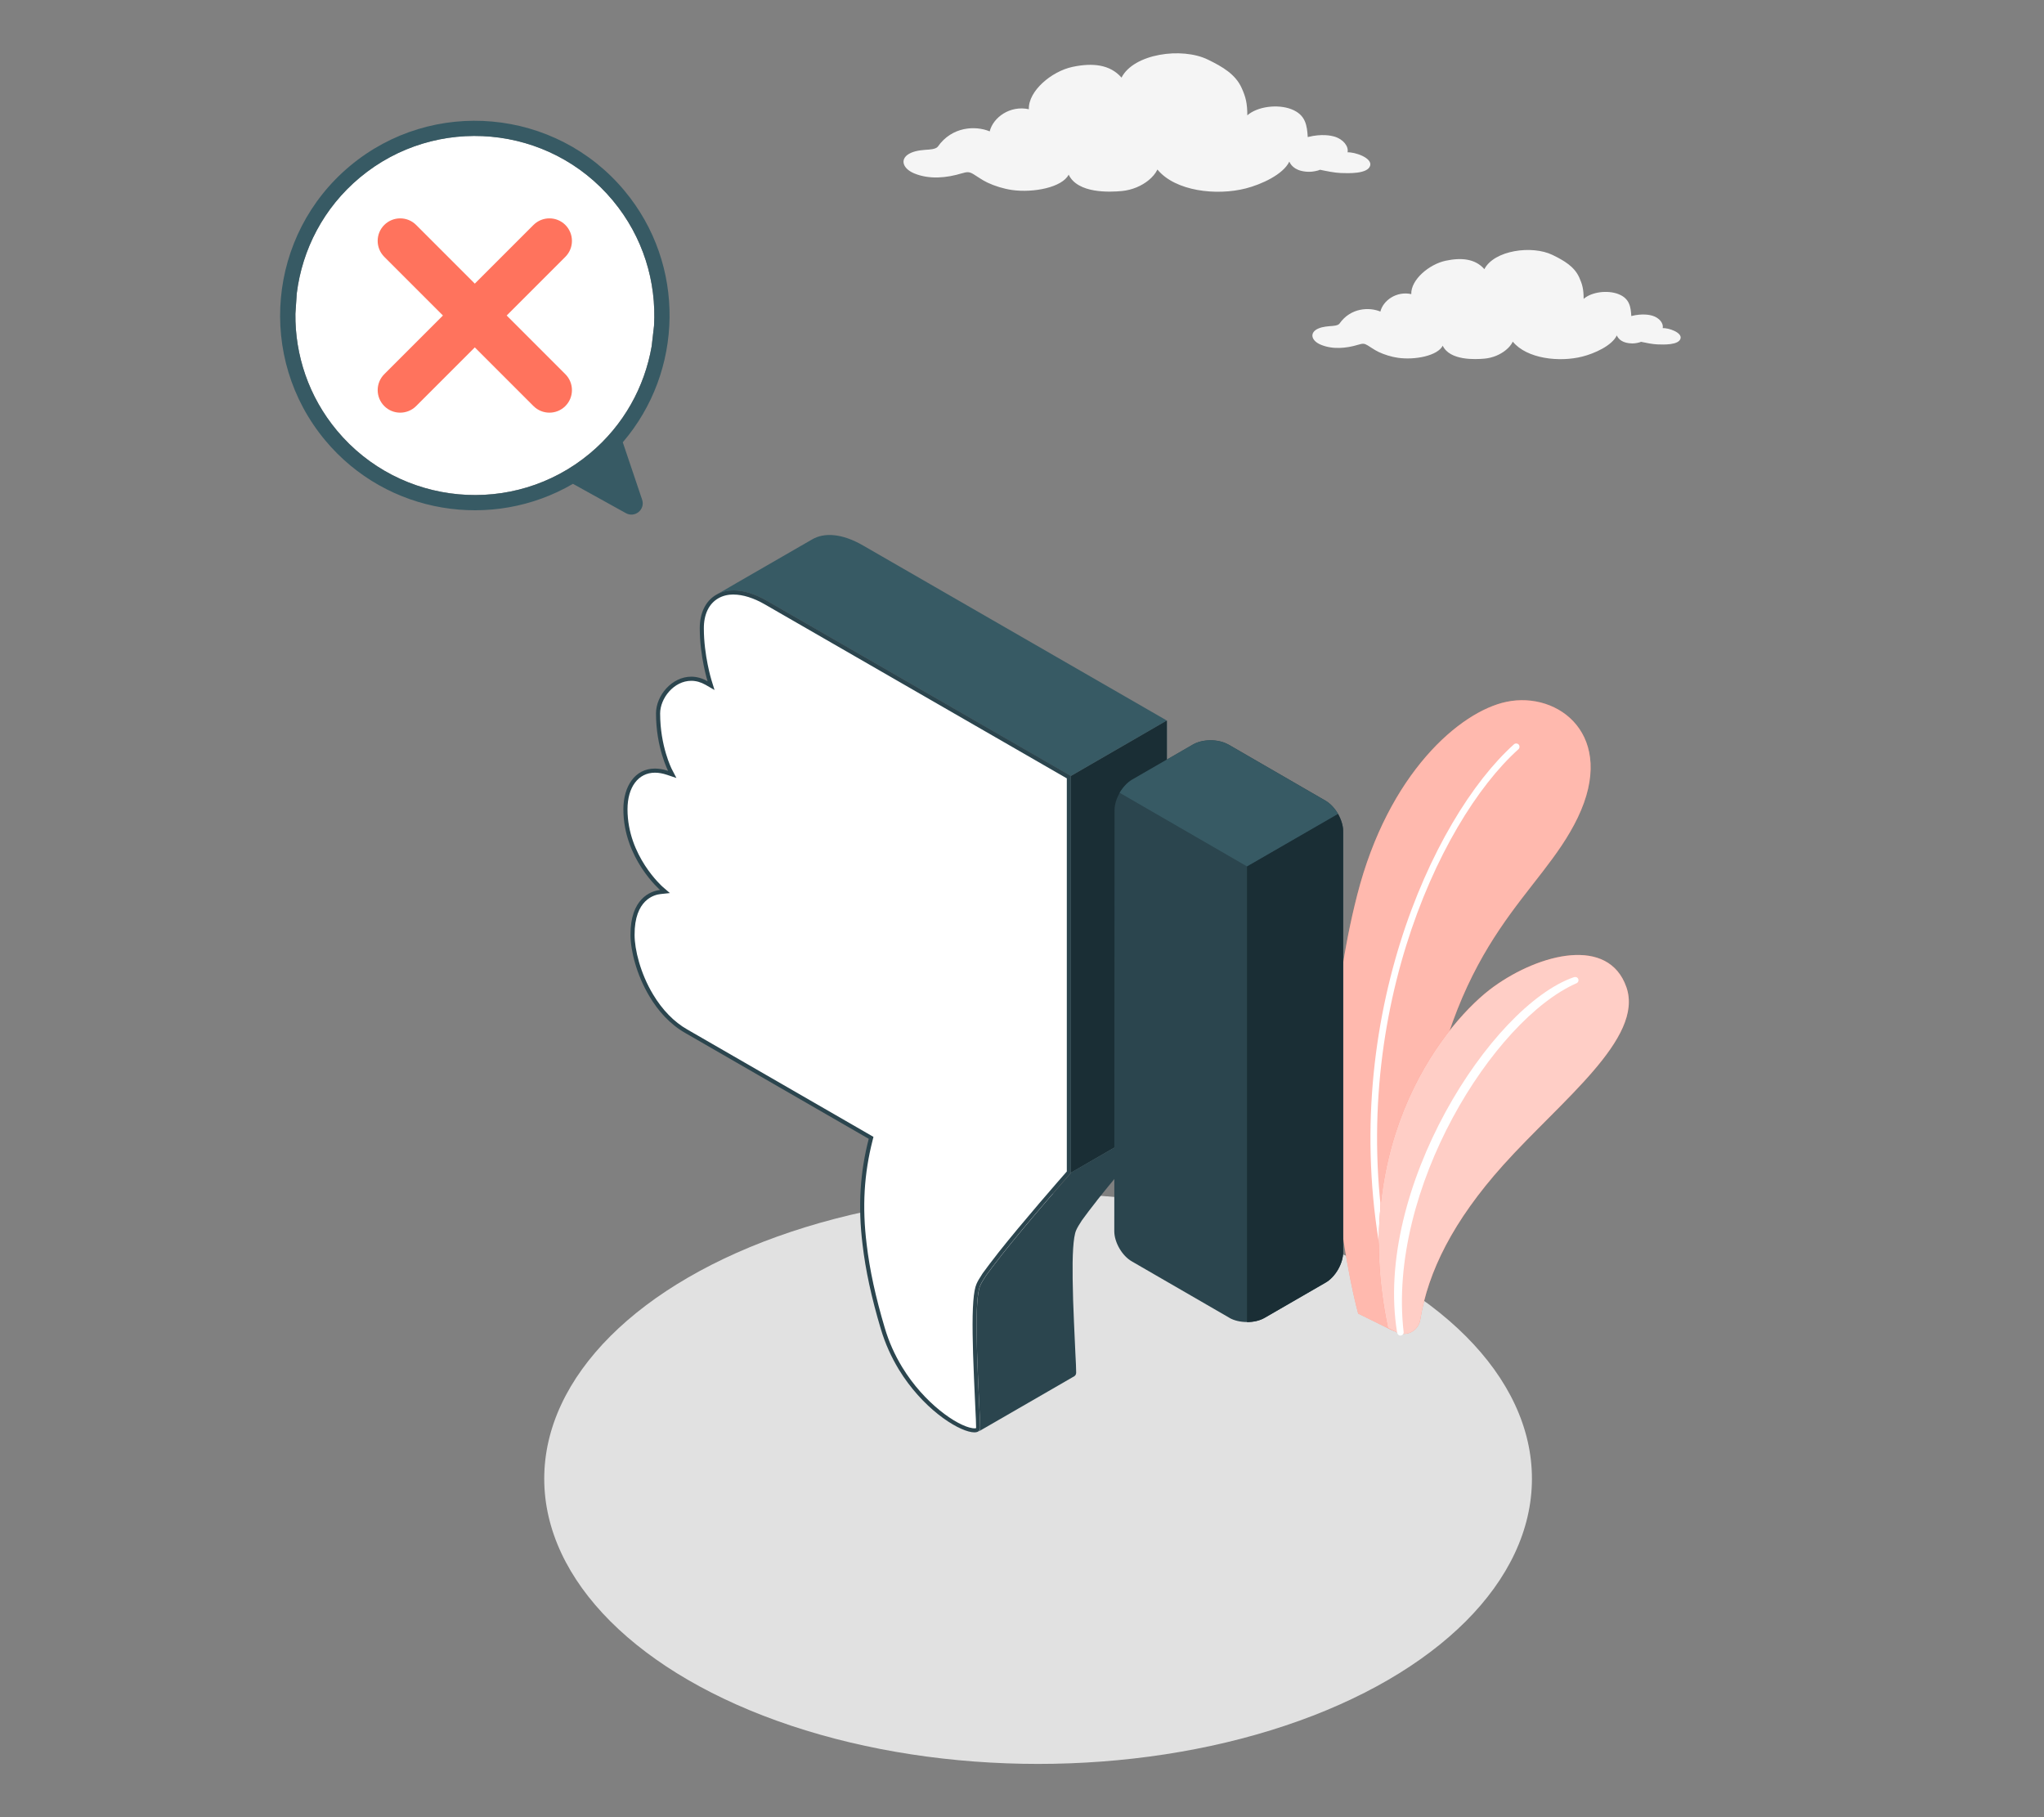 <?xml version="1.0" encoding="UTF-8"?>
<svg id="Layer_2" data-name="Layer 2" xmlns="http://www.w3.org/2000/svg" viewBox="0 0 540 480">
  <rect x="0" y="0" width="540" height="480" fill="#808080" stroke="none"/>
  <defs>
    <style>
      .cls-1 {
        fill: #ff735d;
      }

      .cls-1, .cls-2, .cls-3, .cls-4, .cls-5, .cls-6, .cls-7, .cls-8, .cls-9, .cls-10 {
        stroke-width: 0px;
      }

      .cls-2 {
        fill: #375a64;
      }

      .cls-3 {
        fill: #e1e1e1;
      }

      .cls-4 {
        fill: #2b454e;
      }

      .cls-5 {
        opacity: .5;
      }

      .cls-5, .cls-9, .cls-10 {
        fill: #fff;
      }

      .cls-6 {
        fill: #f5f5f5;
      }

      .cls-7 {
        fill: none;
      }

      .cls-8 {
        fill: #1a2e35;
      }

      .cls-10 {
        opacity: .65;
      }
    </style>
  </defs>
  <g id="Layer_2-2" data-name="Layer 2">
    <g>
      <rect class="cls-7" width="540" height="480"/>
      <g>
        <path id="Cloud" class="cls-6" d="m240.62,40.39c1.57-.71,3.44-.78,4.79-.88,1.55-.12,2.04-.43,2.34-.76,3.77-5.39,10-5.6,13.72-4.05.91-3.71,5.4-6.93,10.34-5.85-.17-4.82,5.99-10,11.52-11.18,5.3-1.13,9.93-.65,12.96,2.83,3.24-6.33,15.94-8.11,22.81-4.76,3.95,1.92,7.31,3.9,8.94,7.52,1.08,2.39,1.47,3.98,1.49,7.2,2.68-2.36,8.04-3,11.62-1.62,3.86,1.49,4.15,4.4,4.34,7.36,3.78-.95,6.31-.34,7.02-.13,2.43.72,3.83,2.63,3.5,4.17,1.92-.11,6.5,1.45,5.98,3.48-.59,2.28-5.82,2.05-7.78,1.98-1.62-.06-3.71-.49-5.47-.86-.53.26-1.95.55-2.84.54-3.33-.02-4.74-1.45-5.28-2.69-1.63,3.42-7.41,6.03-11.5,7.08-7.7,1.97-18.6.77-23.34-4.99-.5,1.04-1.33,2-2.29,2.79-1.88,1.55-4.42,2.63-7.12,2.89-3.16.3-11.65.7-14.04-4.33-1.69,3.34-9.25,4.87-15,4.05-2.15-.31-4.56-1.05-6.43-1.94-1.51-.72-2.37-1.42-3.7-2.22-1.13-.68-1.64-.67-3.15-.22-3.94,1.19-8.52,1.67-12.55-.01-3.21-1.35-3.88-4.04-.87-5.4Z"/>
        <path id="Cloud-2" data-name="Cloud" class="cls-6" d="m348.24,86.8c1.24-.56,2.71-.61,3.78-.7,1.22-.1,1.61-.34,1.84-.6,2.97-4.25,7.89-4.42,10.82-3.2.72-2.93,4.26-5.47,8.16-4.61-.13-3.8,4.72-7.89,9.09-8.82,4.18-.89,7.83-.52,10.22,2.23,2.56-4.99,12.57-6.4,18-3.76,3.12,1.52,5.76,3.08,7.06,5.93.85,1.89,1.16,3.14,1.17,5.68,2.11-1.86,6.34-2.37,9.17-1.27,3.04,1.18,3.27,3.47,3.42,5.8,2.98-.75,4.98-.27,5.54-.1,1.92.57,3.02,2.07,2.76,3.29,1.52-.08,5.13,1.14,4.71,2.74-.47,1.8-4.59,1.62-6.13,1.56-1.28-.05-2.93-.39-4.31-.68-.42.21-1.54.43-2.24.43-2.63-.02-3.74-1.14-4.16-2.12-1.28,2.7-5.85,4.76-9.07,5.58-6.07,1.55-14.67.61-18.41-3.93-.39.82-1.05,1.58-1.81,2.2-1.48,1.22-3.49,2.08-5.62,2.28-2.49.23-9.19.55-11.08-3.41-1.34,2.64-7.3,3.84-11.83,3.19-1.7-.24-3.6-.83-5.08-1.53-1.19-.57-1.87-1.12-2.92-1.75-.89-.54-1.3-.53-2.49-.17-3.11.94-6.72,1.32-9.9-.01-2.53-1.06-3.06-3.18-.68-4.26Z"/>
        <ellipse id="Shadow" class="cls-3" cx="274.25" cy="390.6" rx="130.47" ry="75.33"/>
        <g id="Plants">
          <g>
            <path class="cls-1" d="m358.81,346.97s-14.94-53.23-.24-110.62c8.21-32.08,27.11-48.4,39.43-50.97,13.81-2.88,29.21,8.95,18.82,30.59-9.87,20.56-31.84,30.65-40.22,82.59-3.58,22.15-3.37,39.15-2.78,48.4.22,3.41-3.32,5.78-6.38,4.27l-8.63-4.25Z"/>
            <path class="cls-5" d="m358.81,346.97s-14.94-53.23-.24-110.62c8.21-32.08,27.11-48.4,39.43-50.97,13.81-2.88,29.21,8.95,18.82,30.59-9.87,20.56-31.84,30.65-40.22,82.59-3.58,22.15-3.37,39.15-2.78,48.4.22,3.41-3.32,5.78-6.38,4.27l-8.63-4.25Z"/>
            <path class="cls-9" d="m366.28,334.25c.48-.09.78-.55.69-1.03-12.06-61.36,12.73-116.06,34.18-135.31.36-.32.39-.88.07-1.24-.33-.36-.88-.39-1.24-.07-21.76,19.52-46.93,74.92-34.73,136.95.09.48.55.78,1.03.69Z"/>
          </g>
          <g>
            <path class="cls-1" d="m368.86,351.87c2.68,1.35,5.88-.3,6.35-3.26,2.03-12.66,8.67-26.1,21.9-40.84,15.4-17.14,37.27-33.54,32.56-47.02-4.71-13.48-22.82-8.91-35.02-.15-12.2,8.76-38.45,40.19-27.97,90.17l2.17,1.09Z"/>
            <path class="cls-10" d="m368.86,351.87c2.68,1.35,5.88-.3,6.35-3.26,2.03-12.66,8.67-26.1,21.9-40.84,15.4-17.14,37.27-33.54,32.56-47.02-4.71-13.48-22.82-8.91-35.02-.15-12.2,8.76-38.45,40.19-27.97,90.17l2.17,1.09Z"/>
            <path class="cls-9" d="m370.12,352.77c.41-.08.75-.44.71-.87-4.4-37.78,23.71-82.54,45.68-92.19.44-.19.63-.73.42-1.16-.2-.44-.7-.58-1.16-.42-21.95,7.64-52.84,56.02-46.68,93.8.08.48.4.87.89.86.05,0,.11,0,.16-.02Z"/>
          </g>
        </g>
        <g id="Like_icon" data-name="Like icon">
          <g>
            <path class="cls-2" d="m189.48,156.98c3.16-1.67,7.76-1.38,13.2,1.77,10.48,6.04,80.22,46.23,80.22,46.23l25.37-14.65s-69.77-40.21-80.24-46.23c-5.61-3.26-10.34-3.47-13.49-1.61-2.68,1.57-21.06,12.11-25.06,14.48Z"/>
            <path class="cls-4" d="m258.03,352.38c.04,3.69.19,7.69.35,11.45.12,3.05.27,5.9.37,8.21.12,2.35.21,4.19.21,5.14,0,.39-.12.68-.37.91,1.73-1.01,24.88-14.34,25.25-14.58.31-.21.47-.54.47-.97,0-.95-.08-2.78-.21-5.14-.1-2.33-.25-5.18-.37-8.23-.17-3.73-.31-7.74-.35-11.43-.08-5.92.12-10.97.93-12.77.25-.6.78-1.51,1.53-2.64,1.03-1.42,2.41-3.26,4-5.26v-.02c7.16-9.06,18.44-21.85,18.44-21.85v-.1l-25.37,14.65v.12s-11.26,12.77-18.42,21.82v.02c-1.59,2.02-2.97,3.84-4,5.26-.74,1.13-1.28,2.04-1.53,2.64-.8,1.79-1.01,6.85-.93,12.77Z"/>
            <g>
              <polygon class="cls-2" points="283.41 205.28 307.78 191.21 307.78 294.8 283.41 308.87 283.41 205.28"/>
              <path class="cls-2" d="m307.28,192.07v102.44l-23.37,13.49v-102.44l23.37-13.49m1-1.73l-25.37,14.65v104.75l25.37-14.65v-104.75h0Z"/>
            </g>
            <polygon class="cls-8" points="282.91 309.74 308.27 295.09 308.27 190.33 282.91 204.99 282.91 309.74"/>
            <g>
              <path class="cls-9" d="m257.41,377.85c-.19,0-.39-.02-.6-.05-3.98-.59-12.74-6.2-18.91-16.35-2.04-3.36-3.57-6.8-4.67-10.51-2.44-8.17-4.02-15.43-4.81-22.19-1.22-9.94-.7-18.76,1.62-27.77l.1-.4-48.85-28.17c-3.56-2.03-6.74-5.29-9.21-9.43-3.43-5.68-4.96-12.11-4.96-15.97-.06-9.81,5.6-11.17,7.34-11.36l1.24-.13-.94-.81c-.09-.08-9.51-8.33-9.51-20.9,0-6.12,3.13-10.23,7.79-10.23,1.04,0,2.16.2,3.32.58l1.26.42-.61-1.18c-.03-.06-3.14-6.13-3.14-14.93,0-4.24,3.83-9.17,8.77-9.17,1.37,0,2.73.38,4.04,1.14l1.19.68-.41-1.31c-.02-.07-2.04-6.64-2.04-13.77-.03-3.87,1.47-6.96,4.1-8.47,1.23-.71,2.68-1.07,4.3-1.07,2.61,0,5.5.91,8.6,2.71,10.1,5.82,75.26,43.36,79.97,46.07v104.36c-1.3,1.48-11.65,13.28-18.32,21.71l-.12.15v.02c-1.43,1.8-2.81,3.62-3.9,5.13-.82,1.24-1.34,2.13-1.59,2.74-.75,1.67-1.07,5.92-.97,12.98.03,3.15.15,6.9.35,11.46.08,1.96.17,3.84.25,5.55l.12,2.68c.14,2.7.21,4.28.21,5.1,0,.22,0,.68-1,.68Z"/>
              <path class="cls-4" d="m193.8,157.05h0c2.47,0,5.36.91,8.34,2.64,9.94,5.72,73.2,42.17,79.7,45.91v103.84c-1.76,2-11.72,13.38-18.2,21.58l-.22.3c-1.4,1.77-2.74,3.54-3.83,5.05-.83,1.25-1.36,2.17-1.61,2.78-.79,1.76-1.12,6.08-1.02,13.22.04,3.16.15,6.91.35,11.47.08,1.97.17,3.85.25,5.56.04.95.09,1.84.12,2.68.1,1.81.2,4.02.2,5.07,0,.04,0,.06,0,.07-.04.02-.17.07-.46.07-.16,0-.33-.01-.53-.05-4.03-.6-12.71-6.53-18.53-16.09-2.02-3.33-3.53-6.72-4.61-10.38-2.43-8.14-4-15.37-4.79-22.11-1.21-9.86-.7-18.62,1.6-27.57l.2-.79-.71-.41-48.5-27.97c-3.48-1.98-6.59-5.18-9.02-9.25-3.37-5.59-4.88-11.91-4.88-15.7-.06-9.36,5.23-10.64,6.86-10.81l2.47-.26-1.88-1.62c-.09-.08-9.32-8.18-9.32-20.49,0-5.89,2.85-9.69,7.26-9.69.98,0,2.04.19,3.15.56l2.51.84-1.22-2.35c-.03-.06-3.08-6.03-3.08-14.69,0-3.99,3.6-8.63,8.23-8.63,1.28,0,2.54.36,3.77,1.06l2.37,1.37-.81-2.62c-.02-.06-2.01-6.57-2.01-13.62-.03-3.72,1.33-6.56,3.83-7.99,1.15-.66,2.51-1,4.03-1m64.08,220.18h0,0m-64.09-221.26c-1.74,0-3.28.4-4.56,1.14-2.79,1.6-4.4,4.8-4.37,8.93,0,7.3,2.06,13.93,2.06,13.93-1.46-.84-2.91-1.21-4.31-1.21-5.1,0-9.31,4.95-9.31,9.7,0,9.06,3.2,15.18,3.2,15.18-1.25-.42-2.42-.61-3.49-.61-5.27,0-8.33,4.68-8.33,10.77,0,12.98,9.7,21.3,9.7,21.3-2.62.28-7.88,2.39-7.82,11.89,0,4,1.55,10.47,5.03,16.25,2.25,3.77,5.38,7.33,9.41,9.62l48.5,27.97c-2.23,8.65-2.91,17.54-1.63,27.97.78,6.68,2.35,14,4.83,22.28,1.18,3.96,2.81,7.47,4.72,10.63,6.21,10.2,15.16,15.98,19.29,16.6.25.04.48.06.69.06.97,0,1.54-.41,1.54-1.22,0-.95-.08-2.78-.21-5.13-.1-2.33-.25-5.17-.37-8.23-.17-3.74-.31-7.74-.35-11.44-.08-5.91.12-10.98.93-12.77.25-.6.78-1.51,1.53-2.63,1.03-1.43,2.41-3.26,4-5.26v-.02c7.16-9.06,18.43-21.84,18.43-21.84v-104.87s-69.76-40.19-80.23-46.22c-3.32-1.92-6.32-2.78-8.87-2.78h0Z"/>
            </g>
          </g>
          <g>
            <path class="cls-4" d="m294.45,213.97c0-1.5.54-3.1,1.36-4.57.86-1.43,2-2.71,3.28-3.46l16.12-9.31c2.57-1.46,6.67-1.46,9.24,0h.04l25.72,14.87c1.28.75,2.46,2.03,3.28,3.46.82,1.46,1.36,3.1,1.36,4.57v111.24c0,2.96-2.07,6.56-4.64,8.02l-16.12,9.31c-1.28.75-2.96,1.11-4.64,1.11s-3.32-.36-4.6-1.07c0-.04-.04-.04-.04-.04l-25.79-14.91c-2.57-1.46-4.64-5.03-4.64-7.99v-.04l.07-111.21Z"/>
            <path class="cls-8" d="m329.44,228.85v120.37c1.68,0,3.35-.36,4.64-1.11l16.12-9.31c2.57-1.46,4.64-5.06,4.64-8.02v-111.24c0-1.46-.54-3.1-1.36-4.57l-24.04,13.87Z"/>
            <path class="cls-2" d="m295.8,209.41l33.63,19.44,24.04-13.87c-.82-1.43-2-2.71-3.28-3.46l-25.72-14.87h-.04c-2.57-1.46-6.67-1.46-9.24,0l-16.12,9.31c-1.28.75-2.43,2.03-3.28,3.46Z"/>
          </g>
        </g>
        <g id="Speech_Bubble" data-name="Speech Bubble">
          <g id="Speech_Bubble-2" data-name="Speech Bubble">
            <path class="cls-9" d="m161.94,53.01c8,9.62,11.52,21.5,10.84,33.11l-.63,5.39c-1.87,10.7-7.38,20.83-16.38,28.31-20.12,16.72-50.09,13.96-66.81-6.16-7.48-9-11.05-19.96-10.92-30.83l.37-5.42c1.46-11.54,7.09-22.57,16.71-30.57,20.13-16.73,50.1-13.96,66.82,6.16Z"/>
            <path class="cls-2" d="m92.48,43.82c-21.79,18.18-24.74,50.7-6.56,72.5,16.31,19.55,44.16,23.91,65.45,11.48l13.99,7.75c2.39,1.32,5.16-.98,4.28-3.57l-5.11-15.15c16.05-18.72,16.76-46.89.45-66.45-18.18-21.79-50.7-24.74-72.5-6.56Zm69.41,9.13c8.02,9.61,11.56,21.48,10.9,33.09l-.62,5.4c-1.85,10.71-7.34,20.85-16.33,28.34-20.09,16.76-50.07,14.04-66.82-6.04-7.49-8.98-11.08-19.95-10.98-30.81l.36-5.42c1.43-11.54,7.05-22.58,16.66-30.6,20.1-16.76,50.07-14.05,66.84,6.05Z"/>
          </g>
          <path class="cls-1" d="m140.94,59.42l-15.5,15.5-15.5-15.5c-2.32-2.32-6.09-2.32-8.42,0s-2.32,6.09,0,8.42l15.5,15.5-15.5,15.5c-2.32,2.32-2.32,6.09,0,8.42s6.09,2.32,8.42,0l15.5-15.5,15.5,15.5c2.32,2.32,6.09,2.33,8.42,0,2.32-2.32,2.32-6.09,0-8.42l-15.5-15.5,15.5-15.5c2.32-2.32,2.32-6.09,0-8.42-2.32-2.32-6.09-2.32-8.42,0Z"/>
        </g>
      </g>
    </g>
  </g>
</svg>
